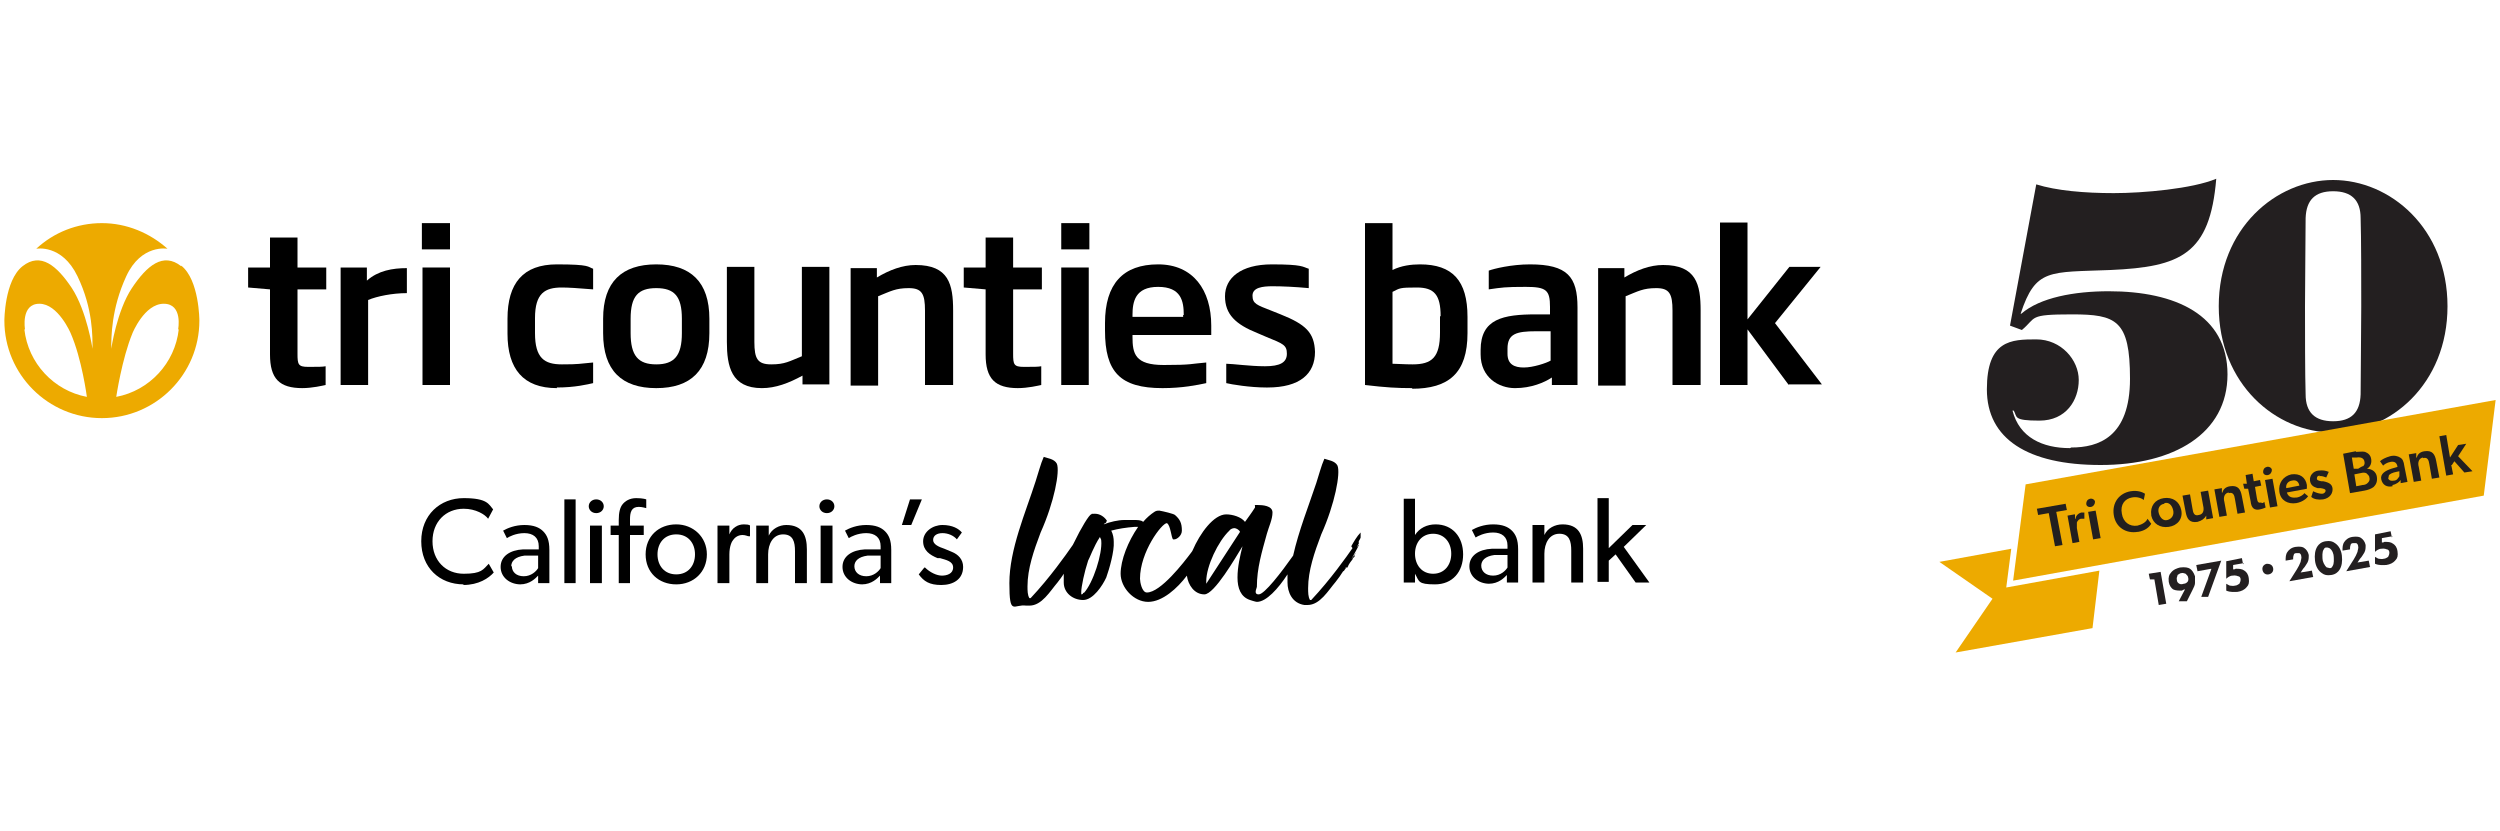 <?xml version="1.0" encoding="UTF-8"?>
<svg xmlns="http://www.w3.org/2000/svg" id="Layer_1" version="1.1" viewBox="0 0 400 133">
  <defs>
    <style>
      .st0 {
        fill: #221f1f;
      }

      .st1 {
        fill: #231f20;
      }

      .st2 {
        fill: #edaa00;
      }
    </style>
  </defs>
  <g>
    <g>
      <path class="st1" d="M331.4,71.6c4.3,0,9.4-1.6,9.4-11s-2.2-10.3-9.3-10.3-5.6.5-8,2.5l-1.9-.7,4.2-22.6h0c3.2,1,7.7,1.4,12.4,1.4s12.6-.7,16.4-2.3h0c-1,12.1-5.7,14.1-16.9,14.6-9.8.4-12-.3-14.4,7h.1c3-2.6,8.5-3.6,14-3.6,10.7,0,19,3.8,19,13.3s-8.6,14.5-20.3,14.5-18.2-4.2-18.2-12.1,3.9-8,7.9-8,6.8,3.3,6.8,6.5-2,6.5-6.3,6.5-3.5-.6-4.1-1.6h-.2c1.1,4.3,4.8,6,9.2,6h0Z"></path>
      <path class="st1" d="M373.3,28.8c9.1,0,18.3,7.7,18.3,20.2s-9.2,20.2-18.3,20.2-18.3-7.7-18.3-20.2,9.2-20.2,18.3-20.2ZM373.3,67.4c2.9,0,4.3-1.4,4.4-4.3,0-3,.1-10.2.1-14.1s0-11.1-.1-14.1c0-2.9-1.5-4.3-4.4-4.3s-4.3,1.4-4.4,4.3c0,3-.1,10.2-.1,14.1s0,11.1.1,14.1c0,2.9,1.5,4.3,4.4,4.3Z"></path>
    </g>
    <polygon class="st2" points="397.4 79.3 322.1 92.9 324.1 77.5 399.3 64 397.4 79.3"></polygon>
    <g>
      <path class="st0" d="M326.1,82.4l-.2-1,4.6-.8.2,1-1.7.3,1,5.3-1.2.2-1-5.3-1.7.3h0Z"></path>
      <path class="st0" d="M332,82.3v.7h.1c0-.5.5-.9.9-1,.3,0,.5,0,.5,0v1c.1,0,0,0,0,0-.1,0-.3,0-.5,0-.3,0-.6.3-.7.6,0,.2,0,.5,0,.9l.4,2.2-1.1.2-.8-4.4,1.1-.2h0Z"></path>
      <path class="st0" d="M333.8,80.6c0-.4.2-.7.6-.8s.8.2.8.5-.2.7-.6.8-.8-.1-.8-.5ZM335.3,81.7l.8,4.4-1.2.2-.8-4.4,1.2-.2Z"></path>
      <path class="st0" d="M342,85.1c-1.8.3-3.5-.7-3.8-2.7s.9-3.5,2.7-3.8c1.2-.2,2,.2,2.3.4l-.2,1c-.2-.2-1-.6-1.9-.4-1.1.2-1.9,1.1-1.6,2.6.2,1.3,1.2,2.1,2.5,1.9.8-.2,1.4-.6,1.6-1.1l.6.8c-.3.5-.9,1.1-2.1,1.3h0Z"></path>
      <path class="st0" d="M344.2,82.4c-.2-1.4.6-2.5,2-2.7s2.5.5,2.8,1.9-.6,2.5-2,2.7-2.5-.5-2.8-1.8h0ZM346.3,80.6c-.8.1-1.1.8-.9,1.5s.7,1.3,1.4,1.1,1.1-.8.9-1.6-.7-1.3-1.4-1.1Z"></path>
      <path class="st0" d="M351.8,82.4c.7-.1.9-.7.7-1.5l-.4-2.2,1.2-.2.8,4.4-1.1.2v-.6c-.3.5-.7.8-1.4,1-1.3.2-1.7-.5-1.9-1.6l-.5-2.6,1.2-.2.4,2.3c.1.7.3,1.2,1,1h0Z"></path>
      <path class="st0" d="M356.6,78.8c-.7.1-.9.8-.7,1.5l.4,2.2-1.2.2-.8-4.4,1.2-.2v.7h.1c.1-.5.5-.9,1.2-1,1.3-.2,1.7.5,1.9,1.6l.5,2.6-1.2.2-.4-2.3c-.1-.7-.3-1.2-1-1h0Z"></path>
      <path class="st0" d="M361.9,80.5c.2,0,.4-.2.4-.2l.2.9s-.4.2-.9.3c-.9.2-1.4-.2-1.5-1.3l-.4-2h-.6c0,.1-.2-.8-.2-.8h.6c0-.1-.2-1.4-.2-1.4l1.1-.2.2,1.2,1-.2.2.9-1,.2.3,1.8c.1.7.3.8.7.7h0Z"></path>
      <path class="st0" d="M362.1,75.5c0-.4.2-.7.6-.8s.8.2.8.5-.2.7-.6.8-.8-.1-.8-.5ZM363.6,76.6l.8,4.4-1.2.2-.8-4.4,1.2-.2Z"></path>
      <path class="st0" d="M367.5,79.6c.6-.1,1.1-.5,1.2-.7l.6.5c-.2.3-.8.9-1.9,1.1-1.3.2-2.5-.4-2.7-1.8-.2-1.4.6-2.5,1.9-2.8,1.4-.2,2.3.5,2.5,1.7,0,.2,0,.6,0,.6l-3.2.6c.2.7.8.9,1.5.8h0ZM365.8,78.1l2.1-.4c-.1-.5-.4-1-1.2-.8-.7.1-1,.7-.9,1.2h0Z"></path>
      <path class="st0" d="M371.2,76.1c-.4,0-.5.2-.5.5,0,.2.2.3.7.4h.3c1,.2,1.4.5,1.5,1.1.1.8-.4,1.6-1.5,1.8-.7.1-1.5,0-1.9-.4l.3-.9c.6.3,1.1.4,1.4.4.4,0,.6-.3.6-.5,0-.2-.2-.3-.8-.4h-.5c-.7-.2-1.1-.5-1.2-1.2-.1-.8.5-1.5,1.3-1.6.8-.1,1.2,0,1.7.2l-.4.9c-.3-.1-.7-.3-1.1-.2h0Z"></path>
      <path class="st0" d="M377,72.3c.5,0,1-.1,1.4,0,.5.2.9.5,1,1.2.1.8-.3,1.3-.7,1.5h0c.8,0,1.5.5,1.6,1.3.1.7-.1,1.2-.5,1.6-.4.3-.9.5-1.5.6l-2.3.4-1.1-6.3,2-.4h0ZM378.1,74.6c.2-.2.3-.4.2-.8-.1-.5-.6-.7-1.2-.6h-.8c0,.1.3,1.8.3,1.8h.7c.3-.2.5-.3.7-.4h0ZM378.9,77.2c.2-.2.3-.5.2-.8,0-.3-.3-.5-.5-.7-.3-.1-.5-.1-.9,0l-1,.2.3,1.9,1-.2c.3,0,.6-.1.8-.3h0Z"></path>
      <path class="st0" d="M382.8,77.8c-.9.2-1.6-.2-1.8-1.1s.7-1.4,1.6-1.7l1-.3h0c-.1-.7-.5-.9-1.1-.8s-1,.4-1.2.6l-.5-.7c.3-.3.9-.6,1.6-.8s1.3,0,1.6.2c.4.2.6.6.7,1.4l.5,2.5-1.1.2v-.5c-.2.3-.7.7-1.3.8h0ZM382.1,76.4c0,.4.4.6.9.5.5,0,.7-.4.9-.7v-.8c-.1,0-.9.2-.9.2-.6.2-.9.4-.8.8Z"></path>
      <path class="st0" d="M387.7,73.2c-.7.1-.9.8-.7,1.5l.4,2.2-1.2.2-.8-4.4,1.2-.2v.7h.1c.1-.5.5-.9,1.2-1,1.3-.2,1.7.5,1.9,1.6l.5,2.6-1.2.2-.4-2.3c-.1-.7-.3-1.2-1-1h0Z"></path>
      <path class="st0" d="M392.2,74.4l.3,1.5-1.1.2-1.1-6.3,1.1-.2.6,3.6,1.3-2,1.3-.2-1.3,2,2.3,2.4-1.3.2-1.6-1.8-.4.6h0Z"></path>
    </g>
    <g>
      <path class="st1" d="M344.7,92.7h-.7c0,.1-.2-.9-.2-.9l1.9-.3.9,5.1-1.2.2-.7-4.1h0Z"></path>
      <path class="st1" d="M348.6,96.2l1-1.9c-.2,0-.3.1-.5.2-.5,0-1,0-1.4-.2-.3-.2-.6-.6-.7-1.2-.1-.8.1-1.2.3-1.4.4-.6,1.1-.8,1.5-.9.8-.1,1.3,0,1.6.2.3.2.6.6.8,1.2,0,.3,0,.7,0,1.1,0,.3-.2.7-.4,1.1l-.9,1.8h-1.3c0,0,0,0,0,0ZM348.4,92.1c0,.1-.2.3-.1.7,0,.3.2.5.4.6.2.1.4.1.7,0,.3,0,.5-.2.6-.3.1-.1.2-.4.1-.7,0-.2-.2-.4-.4-.6-.1,0-.4-.2-.7-.1-.2,0-.4.2-.6.3h0Z"></path>
      <path class="st1" d="M353.8,91l-2.2.4-.2-1,4-.7-2.1,5.8h-1.1c0,0,1.6-4.4,1.6-4.4h0Z"></path>
      <path class="st1" d="M359,90.1l-1.7.3v.7c.1,0,.3,0,.4-.1.6,0,1,0,1.4.3.3.2.6.5.7,1.2.1.7,0,1.1-.3,1.4-.4.5-.9.7-1.5.8-.5,0-1.1.1-1.8-.2v-1.1c.2.1.5.3.6.3.2,0,.5.1.8,0,.3,0,.5-.2.7-.3.1-.2.2-.4.2-.7s-.2-.5-.4-.5c0,0-.4-.2-.9-.1-.4,0-.8.3-1,.5v-2.8s2.5-.5,2.5-.5l.2,1h0Z"></path>
      <path class="st1" d="M362.7,90.2c.5,0,.9.2,1,.7s-.2.9-.7,1-.9-.2-1-.7.2-.9.7-1Z"></path>
      <path class="st1" d="M370.2,92.3l-3.9.7,1.2-1.9c.2-.3.5-.9.6-1.2,0-.2.2-.6.1-.9,0-.2-.1-.4-.3-.5-.1,0-.3,0-.5,0-.2,0-.4.1-.4.3-.1.2-.1.5-.1.7l-1.2.2c0-.5,0-1,.3-1.4.2-.3.6-.7,1.3-.8s1.2,0,1.4.2c.3.2.6.6.7,1.1,0,.5,0,.8-.2,1.2-.2.3-.4.7-.7,1l-.4.6,1.8-.3.2,1h0Z"></path>
      <path class="st1" d="M374.3,91.2c-.2.3-.6.7-1.3.8s-1.1,0-1.5-.3c-.6-.4-1-1.1-1.1-2s0-1.7.4-2.3c.2-.3.6-.7,1.3-.8s1.1,0,1.5.3c.6.4,1,1.1,1.1,2s0,1.7-.4,2.3h0ZM371.8,87.9c-.3.4-.2,1.2-.2,1.5,0,.4.3,1.1.7,1.4.2,0,.3.1.5.1s.3-.1.4-.3c.3-.4.2-1.2.2-1.5,0-.4-.2-1.1-.7-1.4-.2-.1-.3-.1-.5-.1s-.3.1-.4.3Z"></path>
      <path class="st1" d="M379.3,90.7l-3.9.7,1.2-1.9c.2-.3.5-.9.6-1.2,0-.2.2-.6.1-.9,0-.2-.1-.4-.3-.5-.1,0-.3,0-.5,0-.2,0-.4.1-.4.3-.1.2-.1.5-.1.7l-1.2.2c0-.5,0-1,.3-1.4.2-.3.6-.7,1.3-.8s1.2,0,1.4.2c.3.2.6.6.7,1.1,0,.5,0,.8-.2,1.2-.2.3-.4.7-.7,1l-.4.6,1.8-.3.2,1h0Z"></path>
      <path class="st1" d="M382.8,85.8l-1.7.3v.7c.1,0,.3,0,.4-.1.6,0,1,0,1.4.3.3.2.6.5.7,1.2.1.7,0,1.1-.3,1.4-.4.5-.9.7-1.5.8-.5,0-1.1.1-1.8-.2v-1.1c.2.1.5.3.6.3.2,0,.5.1.8,0,.3,0,.5-.2.7-.3.1-.2.2-.4.2-.7s-.2-.5-.4-.5c0,0-.4-.2-.9-.1-.4,0-.8.3-1,.5v-2.8s2.5-.5,2.5-.5l.2,1h0Z"></path>
    </g>
    <polygon class="st2" points="321.8 87.8 310.3 89.9 318.8 95.8 312.9 104.4 334.8 100.5 335.9 91.3 321 94 321.8 87.8"></polygon>
  </g>
  <g>
    <g>
      <g>
        <path d="M48.4,62.1c-3.7,0-5.2-1.5-5.2-5.4v-10.4l-3.5-.3v-3.2h3.5v-4.8h4.4v4.8h4.6v3.5h-4.6v10.3c0,1.7.1,2.1,1.7,2.1s2.3,0,2.8-.1v3c-.5.1-2.1.5-3.8.5h0Z"></path>
        <path d="M58.9,48v13.6h-4.4v-18.8h4.2v2.1c1.8-1.6,4.1-2,6.4-2v4c-2.3,0-4.8.5-6.2,1.1h0Z"></path>
        <path d="M67.5,39.9v-4.2h4.5v4.2h-4.5ZM67.6,61.6v-18.8h4.4v18.8h-4.4Z"></path>
        <path d="M89.1,62.1c-5.4,0-7.9-3.1-7.9-8.7v-2.4c0-5.7,2.5-8.7,7.9-8.7s4.9.4,5.8.7v3.3c-2.4-.2-4-.3-5-.3-2.7,0-4.3.9-4.3,4.9v2.4c0,4,1.5,5,4.3,5s2.7-.1,5-.3v3.3c-.9.2-2.9.7-5.8.7Z"></path>
        <path d="M105,62.1c-5.5,0-8.5-2.8-8.5-8.8v-2.3c0-5.9,3-8.7,8.5-8.7s8.5,2.8,8.5,8.7v2.3c0,6-3,8.8-8.5,8.8ZM109.1,51c0-3.6-1.2-4.9-4.1-4.9s-4.1,1.3-4.1,4.9v2.3c0,3.6,1.2,5,4.1,5s4.1-1.4,4.1-5v-2.3Z"></path>
        <path d="M128.4,61.6v-1.5c-2.2,1.2-4.3,2-6.5,2-4.9,0-5.6-3.5-5.6-7.4v-12h4.4v12c0,2.7.5,3.6,2.7,3.6s2.9-.5,4.9-1.3v-14.3h4.4v18.8h-4.3Z"></path>
        <path d="M148,61.6v-11.9c0-2.7-.5-3.6-2.6-3.6s-2.9.5-4.9,1.3v14.3h-4.4v-18.8h4.2v1.5c2-1.2,4.1-2,6.2-2,5.3,0,6,3.1,6,7.3v11.9h-4.4,0Z"></path>
        <path d="M162.9,62.1c-3.7,0-5.2-1.5-5.2-5.4v-10.4l-3.5-.3v-3.2h3.5v-4.8h4.4v4.8h4.6v3.5h-4.6v10.3c0,1.7.1,2.1,1.7,2.1s2.3,0,2.8-.1v3c-.5.1-2.1.5-3.8.5h0Z"></path>
        <path d="M169.8,39.9v-4.2h4.5v4.2h-4.5ZM169.8,61.6v-18.8h4.4v18.8h-4.4Z"></path>
        <path d="M181.2,53.6v.3c0,2.7.4,4.5,5,4.5s4.3-.2,6.8-.4v3.3c-1.4.3-3.8.8-7,.8-6.8,0-9.2-2.6-9.2-9.2v-1.2c0-6.3,2.9-9.4,8.5-9.4s8.5,4.1,8.5,9.8v1.5h-12.6,0ZM189.4,50.4c0-2.2-.4-4.5-4.1-4.5s-4.1,2.4-4.1,4.5v.3h8.1v-.3h0Z"></path>
        <path d="M202.6,62c-2.6,0-5.6-.5-6.4-.7v-3.1c1,0,3.8.4,6.2.4s3.5-.6,3.5-2-.6-1.6-3.3-2.7l-1.4-.6c-3.5-1.4-5.2-3-5.2-5.9s2.5-5.1,7.5-5.1,4.9.4,5.9.7v3.1c-2.1-.2-4.2-.3-5.8-.3s-3.2.2-3.2,1.5.7,1.5,3,2.4l1.5.6c4,1.6,5.4,2.9,5.5,6,0,3.5-2.4,5.7-7.6,5.7h0Z"></path>
        <path d="M226,62.1c-2.5,0-4.2-.1-7.6-.5v-25.9h4.4v7.5c1.4-.7,3-.9,4.4-.9,5.2,0,7.6,2.6,7.6,8.4v2.6c0,6.4-3,8.9-8.9,8.9h0ZM230.5,50.6c0-3.4-1-4.6-3.8-4.6s-2.7.1-3.9.7v11.5c.7,0,1.9.1,3.2.1,3.1,0,4.4-1.1,4.4-5.1v-2.6h0Z"></path>
        <path d="M248.3,61.6v-1.2c-1.2.8-3.3,1.7-5.9,1.7s-5.5-1.7-5.5-5.4v-.7c0-5,3.6-5.7,8.9-5.7h2.2v-1.2c0-2.7-.6-3.2-3.9-3.2s-3.8.1-5.9.4v-3c.8-.3,3.6-1,6.6-1,6,0,7.6,2,7.6,6.9v12.4h-4.1ZM248.1,53h-2.3c-3.2,0-4.6.4-4.6,2.8v.8c0,1.7,1.1,2.2,2.6,2.2s3.6-.7,4.3-1.1v-4.7Z"></path>
        <path d="M267.6,61.6v-11.9c0-2.7-.5-3.6-2.6-3.6s-2.9.5-4.9,1.3v14.3h-4.4v-18.8h4.2v1.5c2-1.2,4.1-2,6.2-2,5.3,0,6,3.1,6,7.3v11.9h-4.4,0Z"></path>
        <path d="M286.2,61.6l-6.6-8.9v8.9h-4.4v-26h4.4v15.5l6.7-8.4h5l-7.3,9,7.5,9.8h-5.3Z"></path>
      </g>
      <path class="st2" d="M29,42.6c-2.9-2.3-5.5-.1-7.9,3.5-2.4,3.6-3.3,9.7-3.3,9.7,0-1.9,0-6.4,2.4-11.6s6.6-4.4,6.6-4.4c-2.8-2.5-6.5-4.1-10.5-4.1s-7.7,1.5-10.5,4.1c0,0,4.1-.8,6.6,4.4s2.4,9.7,2.4,11.6c0,0-.9-6-3.3-9.7-2.4-3.6-5-5.8-7.9-3.5-2.9,2.3-2.9,8.7-2.9,8.7,0,8.6,7,15.6,15.6,15.6s15.6-7,15.6-15.6c0,0,0-6.5-2.9-8.8ZM4,52.7s-.7-4.1,2.3-4.1,5,4.7,5,4.7c1.8,4.1,2.6,10.2,2.6,10.2-5.3-1-9.4-5.4-10-10.8h0ZM28.6,52.7c-.6,5.4-4.7,9.8-10,10.8,0,0,.9-6.1,2.6-10.2,0,0,1.9-4.7,5-4.7s2.3,4.1,2.3,4.1h0Z"></path>
    </g>
    <g>
      <g>
        <path d="M74.2,93.5c-3.9,0-6.8-2.7-6.8-6.9s3-6.9,6.8-6.9,4,1,4.7,1.8l-.8,1.5c-.5-.7-2-1.6-3.9-1.6-2.9,0-5,2.1-5,5.2s2.1,5.2,5,5.2,3.1-.7,4-1.6l.8,1.4c-.8.9-2.4,2-4.9,2Z"></path>
        <path d="M83.3,93.5c-1.7,0-3.2-1.1-3.2-2.8s1.5-2.7,3.6-2.8h2.5v-.5c0-1.4-.9-2.1-2.3-2.1s-2.5.6-2.8.8l-.6-1.2c.7-.4,1.9-.9,3.4-.9s2.4.4,3,1c.6.6,1,1.4,1,3v5.3h-1.8v-1.2c-.4.4-1.3,1.4-2.9,1.4h0ZM81.9,90.6c0,.9.7,1.6,1.9,1.6s2-.8,2.3-1.3v-2h-2.2c-1.5.2-2.1.9-2.1,1.7Z"></path>
        <path d="M92.1,79.9v13.4h-1.8v-13.4h1.8Z"></path>
        <path d="M95.4,79.9c.7,0,1.2.5,1.2,1.1s-.5,1.1-1.2,1.1-1.2-.5-1.2-1.1.5-1.1,1.2-1.1ZM96.3,84.1v9.2h-1.9v-9.2h1.9Z"></path>
        <path d="M97.7,85.6v-1.5h1.3v-.9c0-1.2.2-2,.6-2.5.4-.5,1.1-1,2.2-1s1.6.2,1.6.2v1.4c-.1,0-.6-.2-1.2-.2-1.2,0-1.4.9-1.4,2v1h2.2v1.5h-2.2v7.7h-1.8v-7.7s-1.3,0-1.3,0Z"></path>
        <path d="M108.2,83.9c2.7,0,4.9,2,4.9,4.8s-2.1,4.8-4.9,4.8-4.9-1.9-4.9-4.8,2.1-4.8,4.9-4.8ZM111.2,88.7c0-1.8-1.1-3.2-3-3.2s-3,1.4-3,3.2,1.1,3.2,3,3.2,3-1.4,3-3.2Z"></path>
        <path d="M116.7,84.1v1.4s0,0,0,0c.4-1,1.3-1.6,2.3-1.6s1,.2,1,.2v1.7h-.2c-.2,0-.5-.2-1-.2-.8,0-1.3.5-1.5.8-.2.2-.6,1-.6,2.3v4.6h-1.9v-9.2h1.9Z"></path>
        <path d="M123,84.1v1.6c.5-1.1,1.7-1.7,2.8-1.7,2.6,0,3.3,1.7,3.3,3.9v5.4h-1.9v-5.1c0-1.5-.3-2.7-1.9-2.7s-2.4,1.5-2.4,3.2v4.6h-1.9v-9.2h1.9Z"></path>
        <path d="M132.3,79.9c.7,0,1.2.5,1.2,1.1s-.5,1.1-1.2,1.1-1.2-.5-1.2-1.1.5-1.1,1.2-1.1ZM133.2,84.1v9.2h-1.9v-9.2h1.9Z"></path>
        <path d="M138,93.5c-1.7,0-3.2-1.1-3.2-2.8s1.5-2.7,3.6-2.8h2.5v-.5c0-1.4-.9-2.1-2.3-2.1s-2.5.6-2.8.8l-.6-1.2c.7-.4,1.9-.9,3.4-.9s2.4.4,3,1c.6.6,1,1.4,1,3v5.3h-1.8v-1.2c-.4.4-1.3,1.4-2.9,1.4h0ZM136.7,90.6c0,.9.7,1.6,1.9,1.6s2-.8,2.3-1.3v-2h-2.1c-1.5.2-2.1.9-2.1,1.7Z"></path>
        <path d="M147.5,79.9l-1.7,4.1h-1.5l1.3-4.1h1.9,0Z"></path>
        <path d="M148,90.8c.8.8,1.9,1.3,2.7,1.3s1.8-.3,1.8-1.3-1.1-1.2-2.1-1.5h-.4c-1.2-.5-2.3-1.2-2.3-2.7s1.5-2.6,3.1-2.6,2.6.6,3.1,1.2l-.8,1.1c-.5-.6-1.4-1-2.3-1s-1.5.4-1.5,1.1.9,1.1,1.8,1.4l1.2.5c1,.4,1.8,1.2,1.8,2.4,0,2-1.6,2.9-3.5,2.9s-2.8-.6-3.6-1.7l.9-1.1h0Z"></path>
      </g>
      <g>
        <path d="M226.4,79.9v5.7c.7-1.1,1.9-1.7,3.3-1.7,2.7,0,4.4,2,4.4,4.8s-1.7,4.8-4.5,4.8-2.5-.5-3.2-1.7h0v1.4h-1.8v-13.4h1.8,0ZM232.2,88.6c0-1.8-1.1-3.2-2.9-3.2s-2.9,1.4-2.9,3.2,1.1,3.2,2.9,3.2,2.9-1.4,2.9-3.2Z"></path>
        <path d="M238.3,93.4c-1.7,0-3.2-1.1-3.2-2.8s1.5-2.7,3.6-2.8h2.5v-.5c0-1.4-.9-2.1-2.3-2.1s-2.5.6-2.8.8l-.6-1.2c.7-.4,1.9-.9,3.4-.9s2.4.4,3,1c.6.6,1,1.4,1,3v5.3h-1.8v-1.2c-.4.4-1.3,1.4-2.9,1.4h0ZM237,90.5c0,.9.7,1.6,1.9,1.6s2-.8,2.3-1.3v-2h-2.1c-1.5.2-2.1.9-2.1,1.7Z"></path>
        <path d="M247.1,84v1.6c.5-1.1,1.7-1.7,2.9-1.7,2.6,0,3.3,1.7,3.3,3.9v5.4h-1.9v-5.1c0-1.5-.3-2.7-1.9-2.7s-2.4,1.5-2.4,3.2v4.6h-1.9v-9.2s1.9,0,1.9,0Z"></path>
        <path d="M257.4,79.9v7.8l3.8-3.7h2.2l-3.6,3.5,4.1,5.7h-2.2l-3.2-4.5-1.1,1v3.4h-1.8v-13.4h1.8Z"></path>
      </g>
      <path d="M216.4,87.7c-.9,1.3-3.5,5-6.6,8.3h-.2c-.3-.5-.3-1.2-.3-1.9,0-2.8,1-5.7,2.1-8.6,2.2-4.9,3.1-9.8,2.6-11-.4-.8-1.6-.9-2.1-1.1h0c-.5,1.1-.9,2.7-1.3,3.9-1.2,3.6-2.8,7.6-3.7,11.6-1.9,2.7-4.6,6.2-5.5,6.2s-.3-1-.3-1.2c0-3,.8-5.6,1.6-8.5.3-1.1.9-2.3.9-3.4s-1.6-1.2-2.4-1.2-.3,0-.4.2v.2c-.5.8-1.1,1.6-1.6,2.3-.6-.8-2-1.2-3-1.2-2,0-4.2,3-5.4,5.8,0,0-.1.2-.2.3-1.2,1.6-4.9,6.4-7.1,6.4-.8,0-1.1-1.7-1.1-2.2,0-4.3,3.5-8.9,4.3-8.9.6.3.7,2.4,1,2.6,0,0,.1,0,.2,0,.4,0,1.2-.6,1.2-1.4,0-1.2-.3-1.8-1.1-2.5-.2-.2-1.9-.6-2.5-.7-.3,0-.5,0-.8.2-.6.4-1.2.9-1.8,1.6-.3-.3-.9-.3-1.6-.3s-1.1,0-1.4,0c-1,0-2.3.3-3.3.7.3-.4.3,0,.5-.6-.4-.6-1.1-1.1-1.9-1.1s-.4,0-.6.1c-.3,0-1.6,2.1-2.8,4.6-.1.2-.2.4-.3.5-.9,1.3-3.5,5-6.6,8.3h-.2c-.3-.5-.3-1.2-.3-1.9,0-2.8,1-5.7,2.1-8.6,2.2-4.9,3.1-9.8,2.6-11-.4-.8-1.6-.9-2.1-1.1h0c-.5,1.1-.9,2.7-1.3,3.9-1.6,5-4.2,10.9-4.2,16.3s.7,3.3,2.7,3.6c.2,0,.3,0,.5,0,2,0,3.3-2.3,4.5-3.7.3-.4.7-.9,1-1.4,0,.5,0,.9,0,1.4,0,1.7,1.5,2.8,3.1,2.8,1.6,0,3.1-2.3,3.7-3.6.5-1.4,1.3-4.2,1.2-5.7,0-.6-.1-1.2-.4-1.8,1.1-.3,2.4-.5,3.7-.6.2,0,.4,0,.6,0-1.6,2.3-2.8,5.3-2.8,7.5s2.1,4.5,4.4,4.5,4.7-2.2,6.2-4.2c0,0,0,0,0,0,.2,1.5,1.2,3,2.8,3s5-5.9,6.1-7.7h0c-.4,1.6-.8,3.3-.8,5s.5,3.1,2,3.6c0,0,.9.3,1.1.3,1.5,0,3.4-2.1,4.9-4.4,0,.4,0,.9,0,1.3,0,1.5.7,3.3,2.7,3.6.2,0,.3,0,.5,0,2,0,3.3-2.3,4.5-3.7.4-.5.9-1.2,1.2-1.7.2,0,.2-.3.4-.4v-.2c0,0,.3,0,.3,0h0c0-.1.1-.2.1-.2,0-.2.6-1,.7-1.1,0-.2.2-.3.4-.5h-.1c0-.3.2-.4.3-.6-.3.3-.5.7-.8,1.1.2-.4,1.2-2.1,1.2-2.3h0c-.2,0-.2.3-.3.4,0-.2.1-.3.3-.6v-.2s0,0,0,0h0s0-.2,0-.2c0,0,.3-.5.3-.6s0-.2,0-.3c0-.1,0-.2,0-.3v-.2c-.6.6-1.1,1.5-1.5,2.2h0ZM173.3,94.8c0,.1,0,.3-.3.3,0-.2,0-.3,0-.4,0-.8.5-3.2,1.1-5,.2-.3.9-2.3,1.9-3.8,0,.2.2.3.2.6.2,2.1-1.3,6.8-2.8,8.4h0ZM193,93.3v-.3c0-2.4,1.9-6.4,3.7-8.1.1-.2.5-.4.8-.4s.8.3.9.6c-1.7,2.6-3.7,5.7-5.4,8.3h0Z"></path>
    </g>
  </g>
</svg>
